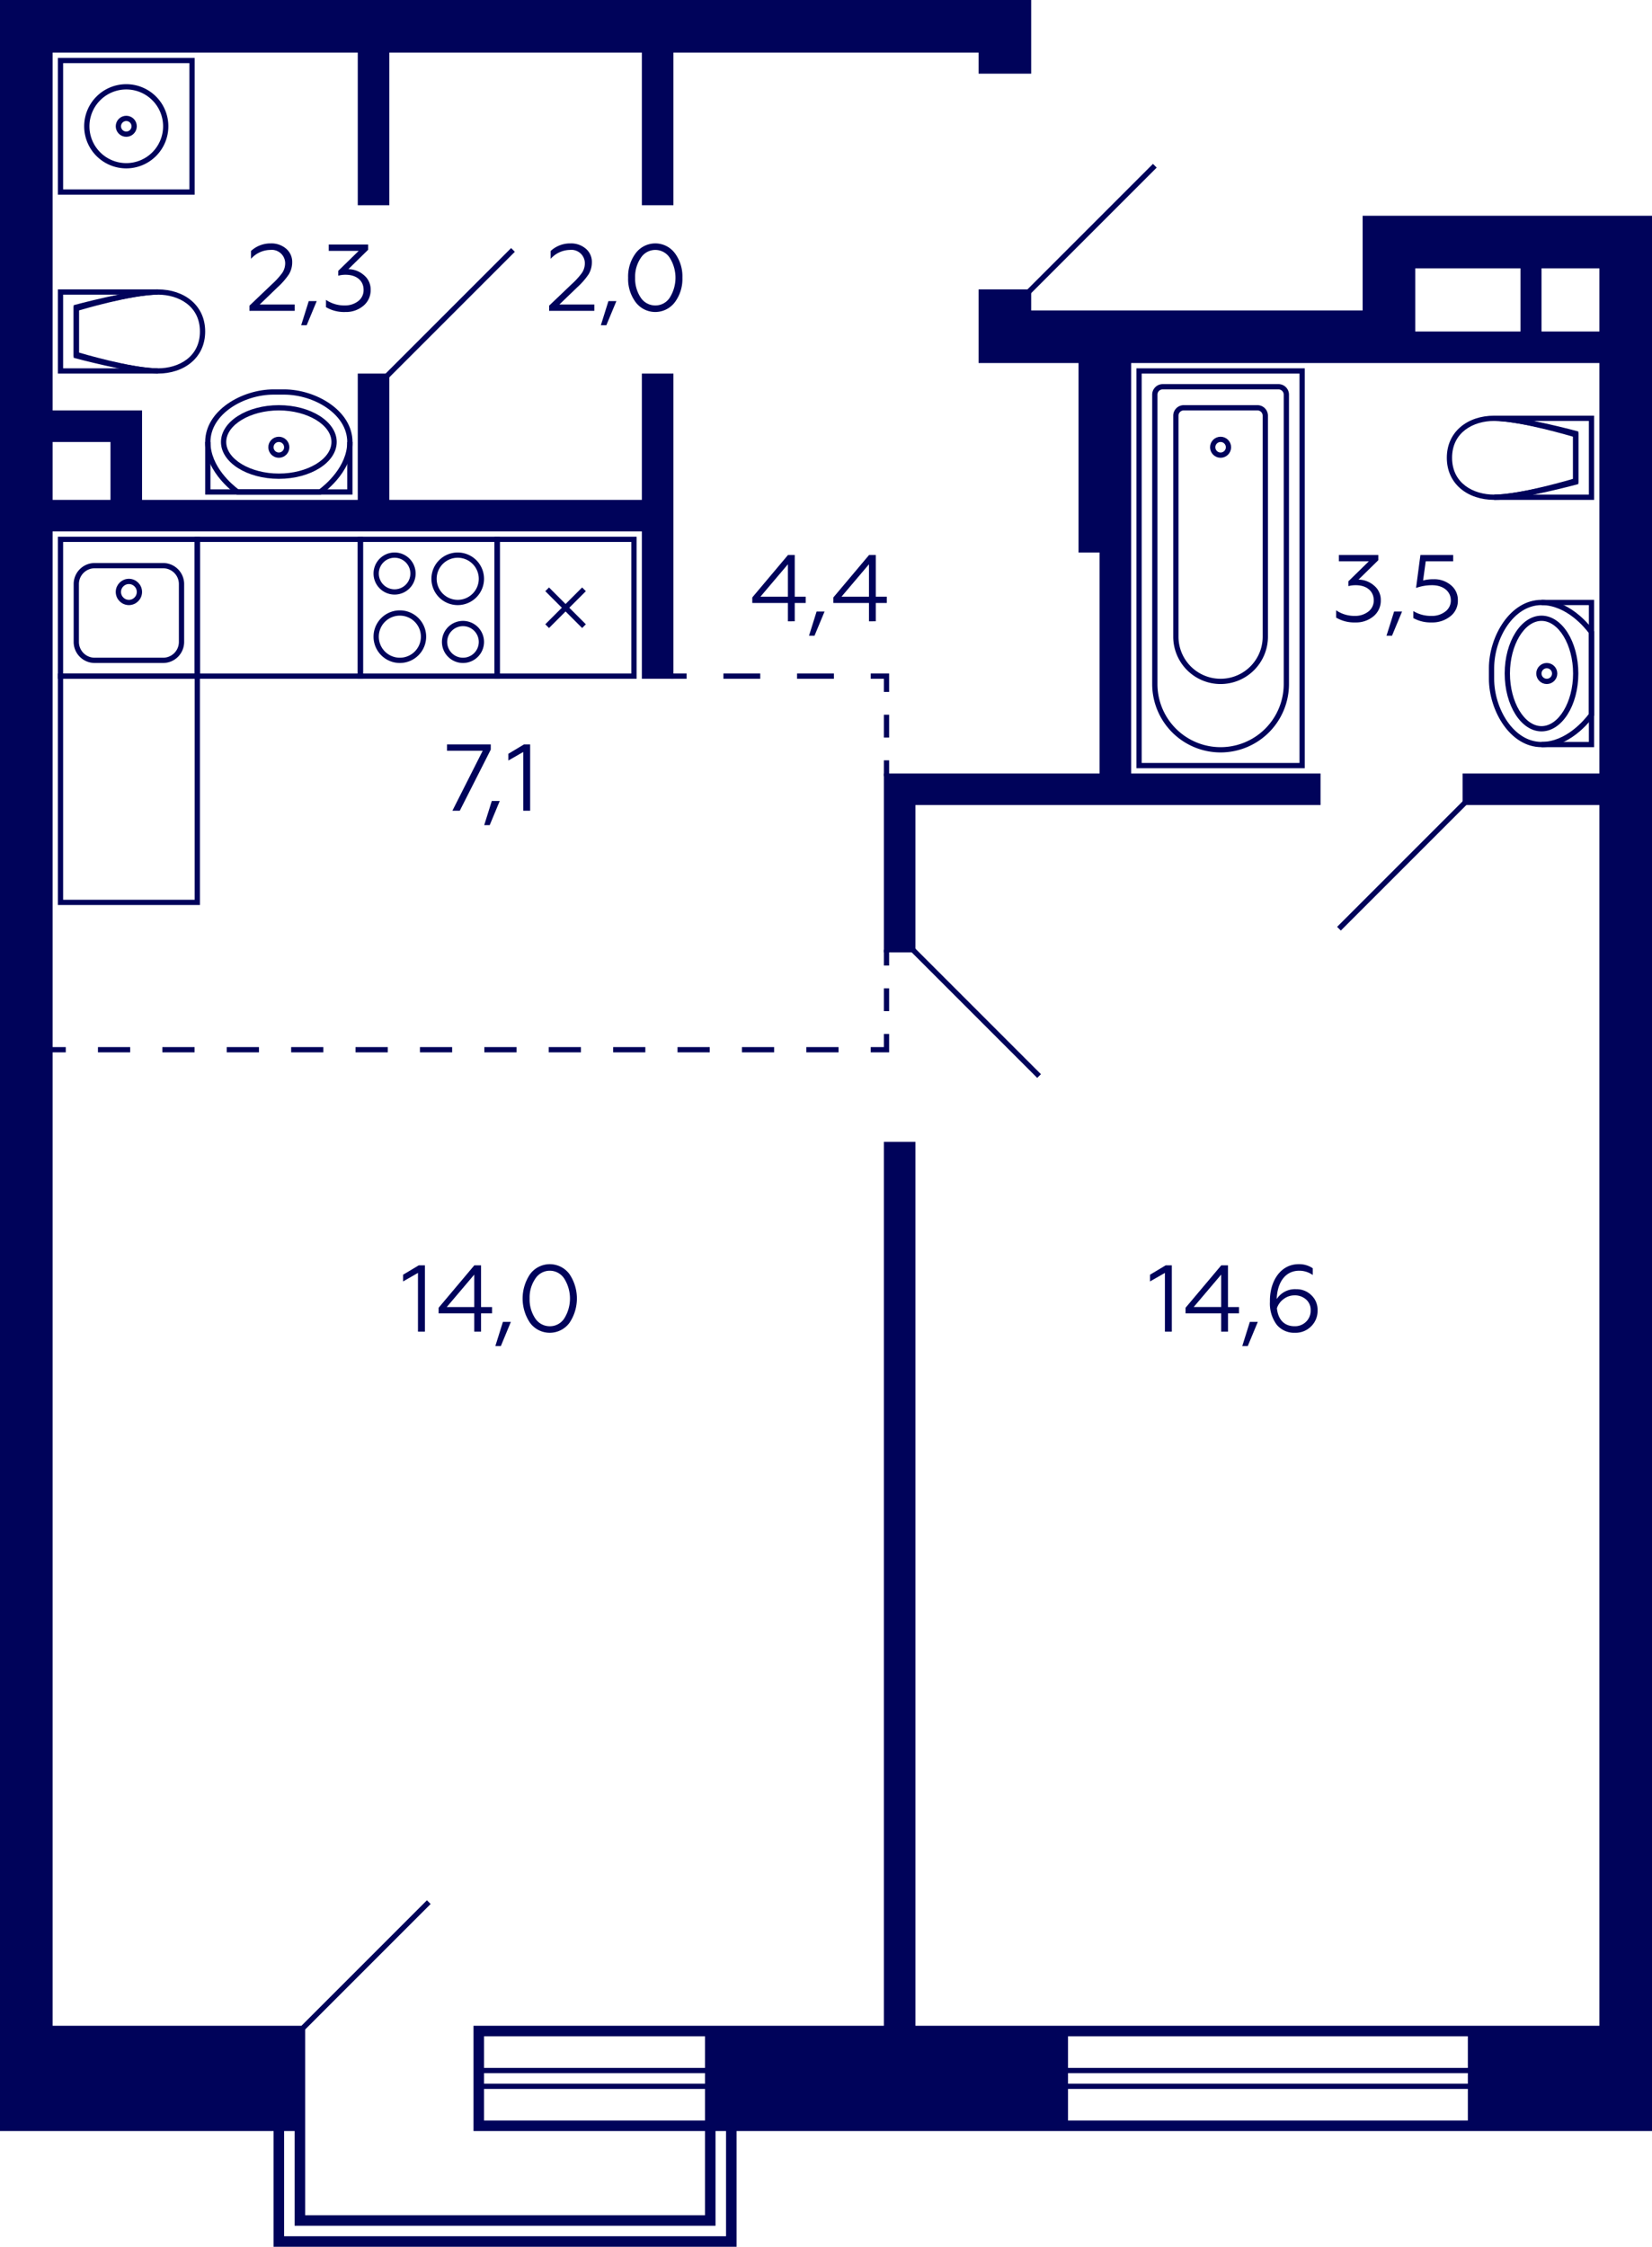 <svg xmlns="http://www.w3.org/2000/svg" width="314" height="427" viewBox="0 0 314 427">
  <title>3k_9s_2fl_6</title>
  <g id="Слой_2" data-name="Слой 2">
    <g id="_3k_9s_2fl_6" data-name="3k_9s_2fl_6">
      <g id="sant">
        <g>
          <path d="M94,103v25H69V103H94m1-1H68v27H95V102Z" fill="#00035b"/>
          <path d="M88,119a3,3,0,1,1-3,3,3,3,0,0,1,3-3m0-1a4,4,0,1,0,4,4,4,4,0,0,0-4-4Z" fill="#00035b"/>
          <path d="M75,106a3,3,0,1,1-3,3,3,3,0,0,1,3-3m0-1a4,4,0,1,0,4,4,4,4,0,0,0-4-4Z" fill="#00035b"/>
          <path d="M87,106a4,4,0,1,1-4,4,4,4,0,0,1,4-4m0-1a5,5,0,1,0,5,5,5,5,0,0,0-5-5Z" fill="#00035b"/>
          <path d="M76,117a4,4,0,1,1-4,4,4,4,0,0,1,4-4m0-1a5,5,0,1,0,5,5,5,5,0,0,0-5-5Z" fill="#00035b"/>
        </g>
        <g>
          <path d="M37,103v25H12V103H37m1-1H11v27H38V102Z" fill="#00035b"/>
          <path d="M31,108a3,3,0,0,1,3,3v11a3,3,0,0,1-3,3H18a3,3,0,0,1-3-3V111a3,3,0,0,1,3-3H31m0-1H18a4,4,0,0,0-4,4v11a4,4,0,0,0,4,4H31a4,4,0,0,0,4-4V111a4,4,0,0,0-4-4Z" fill="#00035b"/>
          <circle cx="24.5" cy="112.5" r="2" fill="none" stroke="#00035b" stroke-miterlimit="10"/>
        </g>
        <path d="M37,129v42H12V129H37m1-1H11v44H38V128Z" fill="#00035b"/>
        <path d="M68,103v25H38V103H68m1-1H37v27H69V102Z" fill="#00035b"/>
        <g>
          <path d="M120,103v25H95V103h25m1-1H94v27h27V102Z" fill="#00035b"/>
          <line x1="111" y1="119" x2="104" y2="112" fill="none" stroke="#00035b" stroke-miterlimit="10"/>
          <line x1="111" y1="112" x2="104" y2="119" fill="none" stroke="#00035b" stroke-miterlimit="10"/>
        </g>
        <g>
          <polyline points="293 114.5 302.5 114.5 302.5 141.5 293 141.5" fill="none" stroke="#00035b" stroke-miterlimit="10"/>
          <path d="M293,115c4.739,0,8.214,4.267,9,5.322v15.356c-.788,1.057-4.263,5.322-9,5.322-5.3,0-9-6.324-9-12v-2c0-5.676,3.7-12,9-12m0-1c-6,0-10,7-10,13v2c0,6,4,13,10,13s10-6,10-6V120s-4-6-10-6Z" fill="#00035b"/>
          <path d="M293,118c3.253,0,6,4.579,6,10s-2.747,10-6,10-6-4.579-6-10,2.748-10,6-10m0-1c-3.866,0-7,4.925-7,11s3.134,11,7,11,7-4.925,7-11-3.134-11-7-11Z" fill="#00035b"/>
          <circle cx="294" cy="128" r="1.5" fill="none" stroke="#00035b" stroke-miterlimit="10"/>
        </g>
        <g>
          <polyline points="66.5 84 66.5 93.5 39.5 93.5 39.5 84" fill="none" stroke="#00035b" stroke-miterlimit="10"/>
          <path d="M54,75c5.676,0,12,3.7,12,9,0,4.739-4.267,8.214-5.321,9H45.322C44.265,92.212,40,88.737,40,84c0-5.3,6.324-9,12-9h2m0-1H52c-6,0-13,4-13,10s6,10,6,10H61s6-4,6-10S60,74,54,74Z" fill="#00035b"/>
          <path d="M53,78c5.421,0,10,2.748,10,6s-4.579,6-10,6-10-2.748-10-6,4.58-6,10-6m0-1c-6.075,0-11,3.134-11,7s4.925,7,11,7,11-3.134,11-7-4.925-7-11-7Z" fill="#00035b"/>
          <circle cx="53" cy="85" r="1.5" fill="none" stroke="#00035b" stroke-miterlimit="10"/>
        </g>
        <g>
          <path d="M247,71v74H217V71h30m1-1H216v76h32V70Z" fill="#00035b"/>
          <path d="M243,74a1,1,0,0,1,1,1v55a12,12,0,0,1-24,0V75a1,1,0,0,1,1-1h22m0-1H221a2,2,0,0,0-2,2v55a13,13,0,0,0,13,13h0a13,13,0,0,0,13-13V75a2,2,0,0,0-2-2Z" fill="#00035b"/>
          <path d="M239,78a1,1,0,0,1,1,1v42a8,8,0,0,1-16,0V79a1,1,0,0,1,1-1h14m0-1H225a2,2,0,0,0-2,2v42a9,9,0,0,0,9,9h0a9,9,0,0,0,9-9V79a2,2,0,0,0-2-2Z" fill="#00035b"/>
          <circle cx="232" cy="85" r="1.5" fill="none" stroke="#00035b" stroke-miterlimit="10"/>
        </g>
        <g>
          <path d="M302,80V94H291.3c4.021-.857,7.739-1.967,7.991-2.042l.713-.214V82.256l-.713-.214c-.252-.075-3.97-1.184-7.991-2.042H302m1-1H284v1c5,0,15,3,15,3v8s-10,3-15,3v1h19V79Z" fill="#00035b"/>
          <path d="M284,80c4.076,0,12.47,2.109,15,2.769v8.462c-2.53.66-10.923,2.769-15,2.769-3.982,0-8-2.164-8-7s4.018-7,8-7m0-1c-5,0-9,3-9,8s4,8,9,8,16-3,16-3V82s-11-3-16-3Z" fill="#00035b"/>
        </g>
        <g>
          <path d="M22.7,56c-4.021.858-7.739,1.967-7.991,2.042L14,58.256v9.488l.713.214c.252.075,3.97,1.185,7.991,2.042H12V56H22.7M30,55H11V71H30V70c-5,0-15-3-15-3V59s10-3,15-3V55Z" fill="#00035b"/>
          <path d="M30,56c3.982,0,8,2.165,8,7s-4.018,7-8,7c-4.076,0-12.47-2.109-15-2.769V58.769C17.53,58.109,25.924,56,30,56m0-1c-5,0-16,3-16,3V68s11,3,16,3,9-3,9-8-4-8-9-8Z" fill="#00035b"/>
        </g>
        <g>
          <path d="M36,12V36H12V12H36m1-1H11V37H37V11Z" fill="#00035b"/>
          <path d="M24,17a7,7,0,1,1-7,7,7.008,7.008,0,0,1,7-7m0-1a8,8,0,1,0,8,8,8,8,0,0,0-8-8Z" fill="#00035b"/>
          <circle cx="24" cy="24" r="1.5" fill="none" stroke="#00035b" stroke-miterlimit="10"/>
        </g>
      </g>
      <g id="d">
        <line x1="173.5" y1="180.5" x2="197.5" y2="204.5" fill="none" stroke="#00035a" stroke-miterlimit="10"/>
        <line x1="278.5" y1="152.5" x2="254.5" y2="176.5" fill="none" stroke="#00035a" stroke-miterlimit="10"/>
        <line x1="195.5" y1="55.5" x2="219.5" y2="31.5" fill="none" stroke="#00035a" stroke-miterlimit="10"/>
        <line x1="73.5" y1="71.5" x2="97.5" y2="47.5" fill="none" stroke="#00035a" stroke-miterlimit="10"/>
        <line x1="81.5" y1="361.5" x2="57.5" y2="385.5" fill="none" stroke="#00035a" stroke-miterlimit="10"/>
        <g>
          <line x1="127.5" y1="128.5" x2="130.5" y2="128.5" fill="none" stroke="#00035a" stroke-miterlimit="10"/>
          <line x1="137.5" y1="128.5" x2="162" y2="128.5" fill="none" stroke="#00035a" stroke-miterlimit="10" stroke-dasharray="7 7"/>
          <polyline points="165.5 128.5 168.5 128.5 168.5 131.5" fill="none" stroke="#00035a" stroke-miterlimit="10"/>
          <line x1="168.5" y1="135.833" x2="168.5" y2="142.333" fill="none" stroke="#00035a" stroke-miterlimit="10" stroke-dasharray="4.333 4.333"/>
          <line x1="168.5" y1="144.5" x2="168.5" y2="147.5" fill="none" stroke="#00035a" stroke-miterlimit="10"/>
        </g>
        <g>
          <line x1="9.5" y1="199.5" x2="12.5" y2="199.5" fill="none" stroke="#00035a" stroke-miterlimit="10"/>
          <line x1="18.62" y1="199.5" x2="162.44" y2="199.5" fill="none" stroke="#00035a" stroke-miterlimit="10" stroke-dasharray="6.12 6.12"/>
          <polyline points="165.5 199.5 168.5 199.5 168.5 196.5" fill="none" stroke="#00035a" stroke-miterlimit="10"/>
          <line x1="168.5" y1="192.167" x2="168.5" y2="185.667" fill="none" stroke="#00035a" stroke-miterlimit="10" stroke-dasharray="4.333 4.333"/>
          <line x1="168.5" y1="183.5" x2="168.5" y2="180.5" fill="none" stroke="#00035a" stroke-miterlimit="10"/>
        </g>
      </g>
      <g id="s">
        <path d="M304,41H259V59H196V55H186V69h19v36h4v42H168v34h6V153h77v-6H215V69h89v78H278v6h26V385H174V217h-6V385H90v20h44v16H58V385H10V101H122v28h6V71h-6V95H74V71H68V95H27V78H10V10H68V39h6V10h48V39h6V10h58v4h10V0H0V405H52v22h88V405H314V41ZM10,84H21V95H10ZM92,387h42v6H92Zm0,7h42v2H92Zm0,9v-6h42v6Zm46,22H54V405h2v18h80V405h2Zm141-22H203v-6h76Zm0-7H203v-2h76Zm0-3H203v-6h76ZM289,63H269V51h20Zm15,0H293V51h11Z" fill="#00035a"/>
      </g>
      <g id="t">
        <g>
          <path d="M85.988,154.078l5.762-11.4H84.962v-1.206h8.319v.991l-5.888,11.613Z" fill="#00035b"/>
          <path d="M92.036,156.815l1.441-4.592h1.512l-1.908,4.592Z" fill="#00035b"/>
          <path d="M99.453,154.078V142.914l-2.827,1.621v-1.279l2.971-1.782h1.17v12.6Z" fill="#00035b"/>
        </g>
        <g>
          <path d="M79.446,253.078V241.914l-2.827,1.621v-1.279l2.971-1.782h1.17v12.6Z" fill="#00035b"/>
          <path d="M90.139,253.078V249.6h-6.77V248.54l6.788-8.066h1.278V248.4h2.089V249.6H91.435v3.475ZM84.917,248.4h5.222v-6.159Z" fill="#00035b"/>
          <path d="M94.151,255.815l1.44-4.592H97.1L95.2,255.815Z" fill="#00035b"/>
          <path d="M100.757,242.148a4.65,4.65,0,0,1,7.472-.017,8.293,8.293,0,0,1,0,9.29,4.663,4.663,0,0,1-7.472,0,8.27,8.27,0,0,1,0-9.273Zm6.5.865a3.264,3.264,0,0,0-5.509,0,6.316,6.316,0,0,0-1.081,3.762,6.465,6.465,0,0,0,1.062,3.782,3.3,3.3,0,0,0,2.773,1.494,3.241,3.241,0,0,0,2.755-1.494,7.127,7.127,0,0,0,0-7.544Z" fill="#00035b"/>
        </g>
        <g>
          <path d="M221.417,253.078V241.914l-2.827,1.621v-1.279l2.971-1.782h1.17v12.6Z" fill="#00035b"/>
          <path d="M232.109,253.078V249.6H225.34V248.54l6.788-8.066h1.278V248.4H235.5V249.6h-2.089v3.475Zm-5.22-4.681h5.22v-6.159Z" fill="#00035b"/>
          <path d="M236.122,255.815l1.441-4.592h1.512l-1.909,4.592Z" fill="#00035b"/>
          <path d="M242.656,251.745a6.755,6.755,0,0,1-1.278-4.357c-.072-3.925,2.053-7.148,5.474-7.13a4.52,4.52,0,0,1,2.665.774v1.279a4.445,4.445,0,0,0-2.558-.811c-2.988,0-4.23,2.719-4.285,5.384a4.106,4.106,0,0,1,3.691-1.872,3.976,3.976,0,0,1,2.881,1.134,3.774,3.774,0,0,1,1.189,2.88,4.085,4.085,0,0,1-1.243,3.062,4.141,4.141,0,0,1-3.043,1.206A4.3,4.3,0,0,1,242.656,251.745Zm5.581-.54a2.889,2.889,0,0,0,.883-2.179,2.6,2.6,0,0,0-.883-2.07,3.177,3.177,0,0,0-2.2-.774,3.375,3.375,0,0,0-2.053.7,3.492,3.492,0,0,0-1.278,1.747c.216,2.16,1.4,3.42,3.367,3.42A2.984,2.984,0,0,0,248.237,251.205Z" fill="#00035b"/>
        </g>
        <g>
          <path d="M47.417,59.078v-.99l4.25-4.052a14.319,14.319,0,0,0,1.962-2.142A3.3,3.3,0,0,0,54.205,50a2.558,2.558,0,0,0-2.863-2.5,4.992,4.992,0,0,0-3.637,1.693V47.7a5.436,5.436,0,0,1,3.763-1.44,4.26,4.26,0,0,1,2.9.99,3.265,3.265,0,0,1,1.171,2.593,4.379,4.379,0,0,1-.631,2.3,13.571,13.571,0,0,1-2.16,2.466l-3.385,3.259h6.644v1.207Z" fill="#00035b"/>
          <path d="M57.245,61.815l1.441-4.592H60.2L58.29,61.815Z" fill="#00035b"/>
          <path d="M61.961,58.375V56.989a6.162,6.162,0,0,0,3.6,1.062,4.062,4.062,0,0,0,2.485-.791,2.611,2.611,0,0,0,1.062-2.18c0-1.728-1.333-2.862-3.421-2.862a5.179,5.179,0,0,0-1.4.18V51.48l3.889-3.8h-5.69V46.474h7.49v.991l-3.763,3.69a4.546,4.546,0,0,1,2.935,1.117,3.483,3.483,0,0,1,1.3,2.808,3.812,3.812,0,0,1-1.386,3.043,5.117,5.117,0,0,1-3.421,1.171A6.77,6.77,0,0,1,61.961,58.375Z" fill="#00035b"/>
        </g>
        <g>
          <path d="M104.377,59.078v-.99l4.249-4.052a14.263,14.263,0,0,0,1.962-2.142A3.3,3.3,0,0,0,111.165,50a2.558,2.558,0,0,0-2.863-2.5,4.989,4.989,0,0,0-3.637,1.693V47.7a5.434,5.434,0,0,1,3.763-1.44,4.262,4.262,0,0,1,2.9.99,3.267,3.267,0,0,1,1.17,2.593,4.387,4.387,0,0,1-.63,2.3,13.584,13.584,0,0,1-2.161,2.466l-3.385,3.259h6.644v1.207Z" fill="#00035b"/>
          <path d="M114.205,61.815l1.44-4.592h1.513l-1.909,4.592Z" fill="#00035b"/>
          <path d="M120.811,48.148a4.65,4.65,0,0,1,7.472-.017,7.4,7.4,0,0,1,1.423,4.644,7.4,7.4,0,0,1-1.423,4.646,4.663,4.663,0,0,1-7.472,0,7.39,7.39,0,0,1-1.422-4.646A7.377,7.377,0,0,1,120.811,48.148Zm6.5.865a3.265,3.265,0,0,0-5.51,0,6.322,6.322,0,0,0-1.08,3.762,6.465,6.465,0,0,0,1.062,3.782,3.3,3.3,0,0,0,2.773,1.494,3.244,3.244,0,0,0,2.755-1.494,7.127,7.127,0,0,0,0-7.544Z" fill="#00035b"/>
        </g>
        <g>
          <path d="M253.962,117.375v-1.386a6.162,6.162,0,0,0,3.6,1.062,4.062,4.062,0,0,0,2.485-.791,2.611,2.611,0,0,0,1.062-2.18c0-1.728-1.333-2.862-3.421-2.862a5.179,5.179,0,0,0-1.4.18v-.918l3.889-3.8h-5.69v-1.206h7.49v.991l-3.763,3.69a4.546,4.546,0,0,1,2.935,1.117,3.483,3.483,0,0,1,1.3,2.808,3.812,3.812,0,0,1-1.386,3.043,5.117,5.117,0,0,1-3.421,1.171A6.77,6.77,0,0,1,253.962,117.375Z" fill="#00035b"/>
          <path d="M263.538,120.815l1.441-4.592h1.512l-1.908,4.592Z" fill="#00035b"/>
          <path d="M268.632,117.465v-1.332a6.419,6.419,0,0,0,3.439.918,4.118,4.118,0,0,0,2.647-.828,2.584,2.584,0,0,0,1.044-2.124c0-1.675-1.4-2.881-3.583-2.881a9.059,9.059,0,0,0-3.025.522l.828-6.266h6.23v1.206h-5.221l-.5,3.637a7.623,7.623,0,0,1,2-.234,4.882,4.882,0,0,1,3.295,1.135A3.588,3.588,0,0,1,277.1,114.1a3.7,3.7,0,0,1-1.423,3.024,5.477,5.477,0,0,1-3.565,1.171A6.8,6.8,0,0,1,268.632,117.465Z" fill="#00035b"/>
        </g>
        <g>
          <path d="M149.76,118.078V114.6h-6.77V113.54l6.788-8.066h1.279V113.4h2.088V114.6h-2.088v3.475Zm-5.221-4.681h5.221v-6.159Z" fill="#00035b"/>
          <path d="M153.772,120.815l1.44-4.592h1.513l-1.909,4.592Z" fill="#00035b"/>
          <path d="M165.168,118.078V114.6H158.4V113.54l6.788-8.066h1.279V113.4h2.088V114.6h-2.088v3.475Zm-5.221-4.681h5.221v-6.159Z" fill="#00035b"/>
        </g>
      </g>
    </g>
  </g>
</svg>
